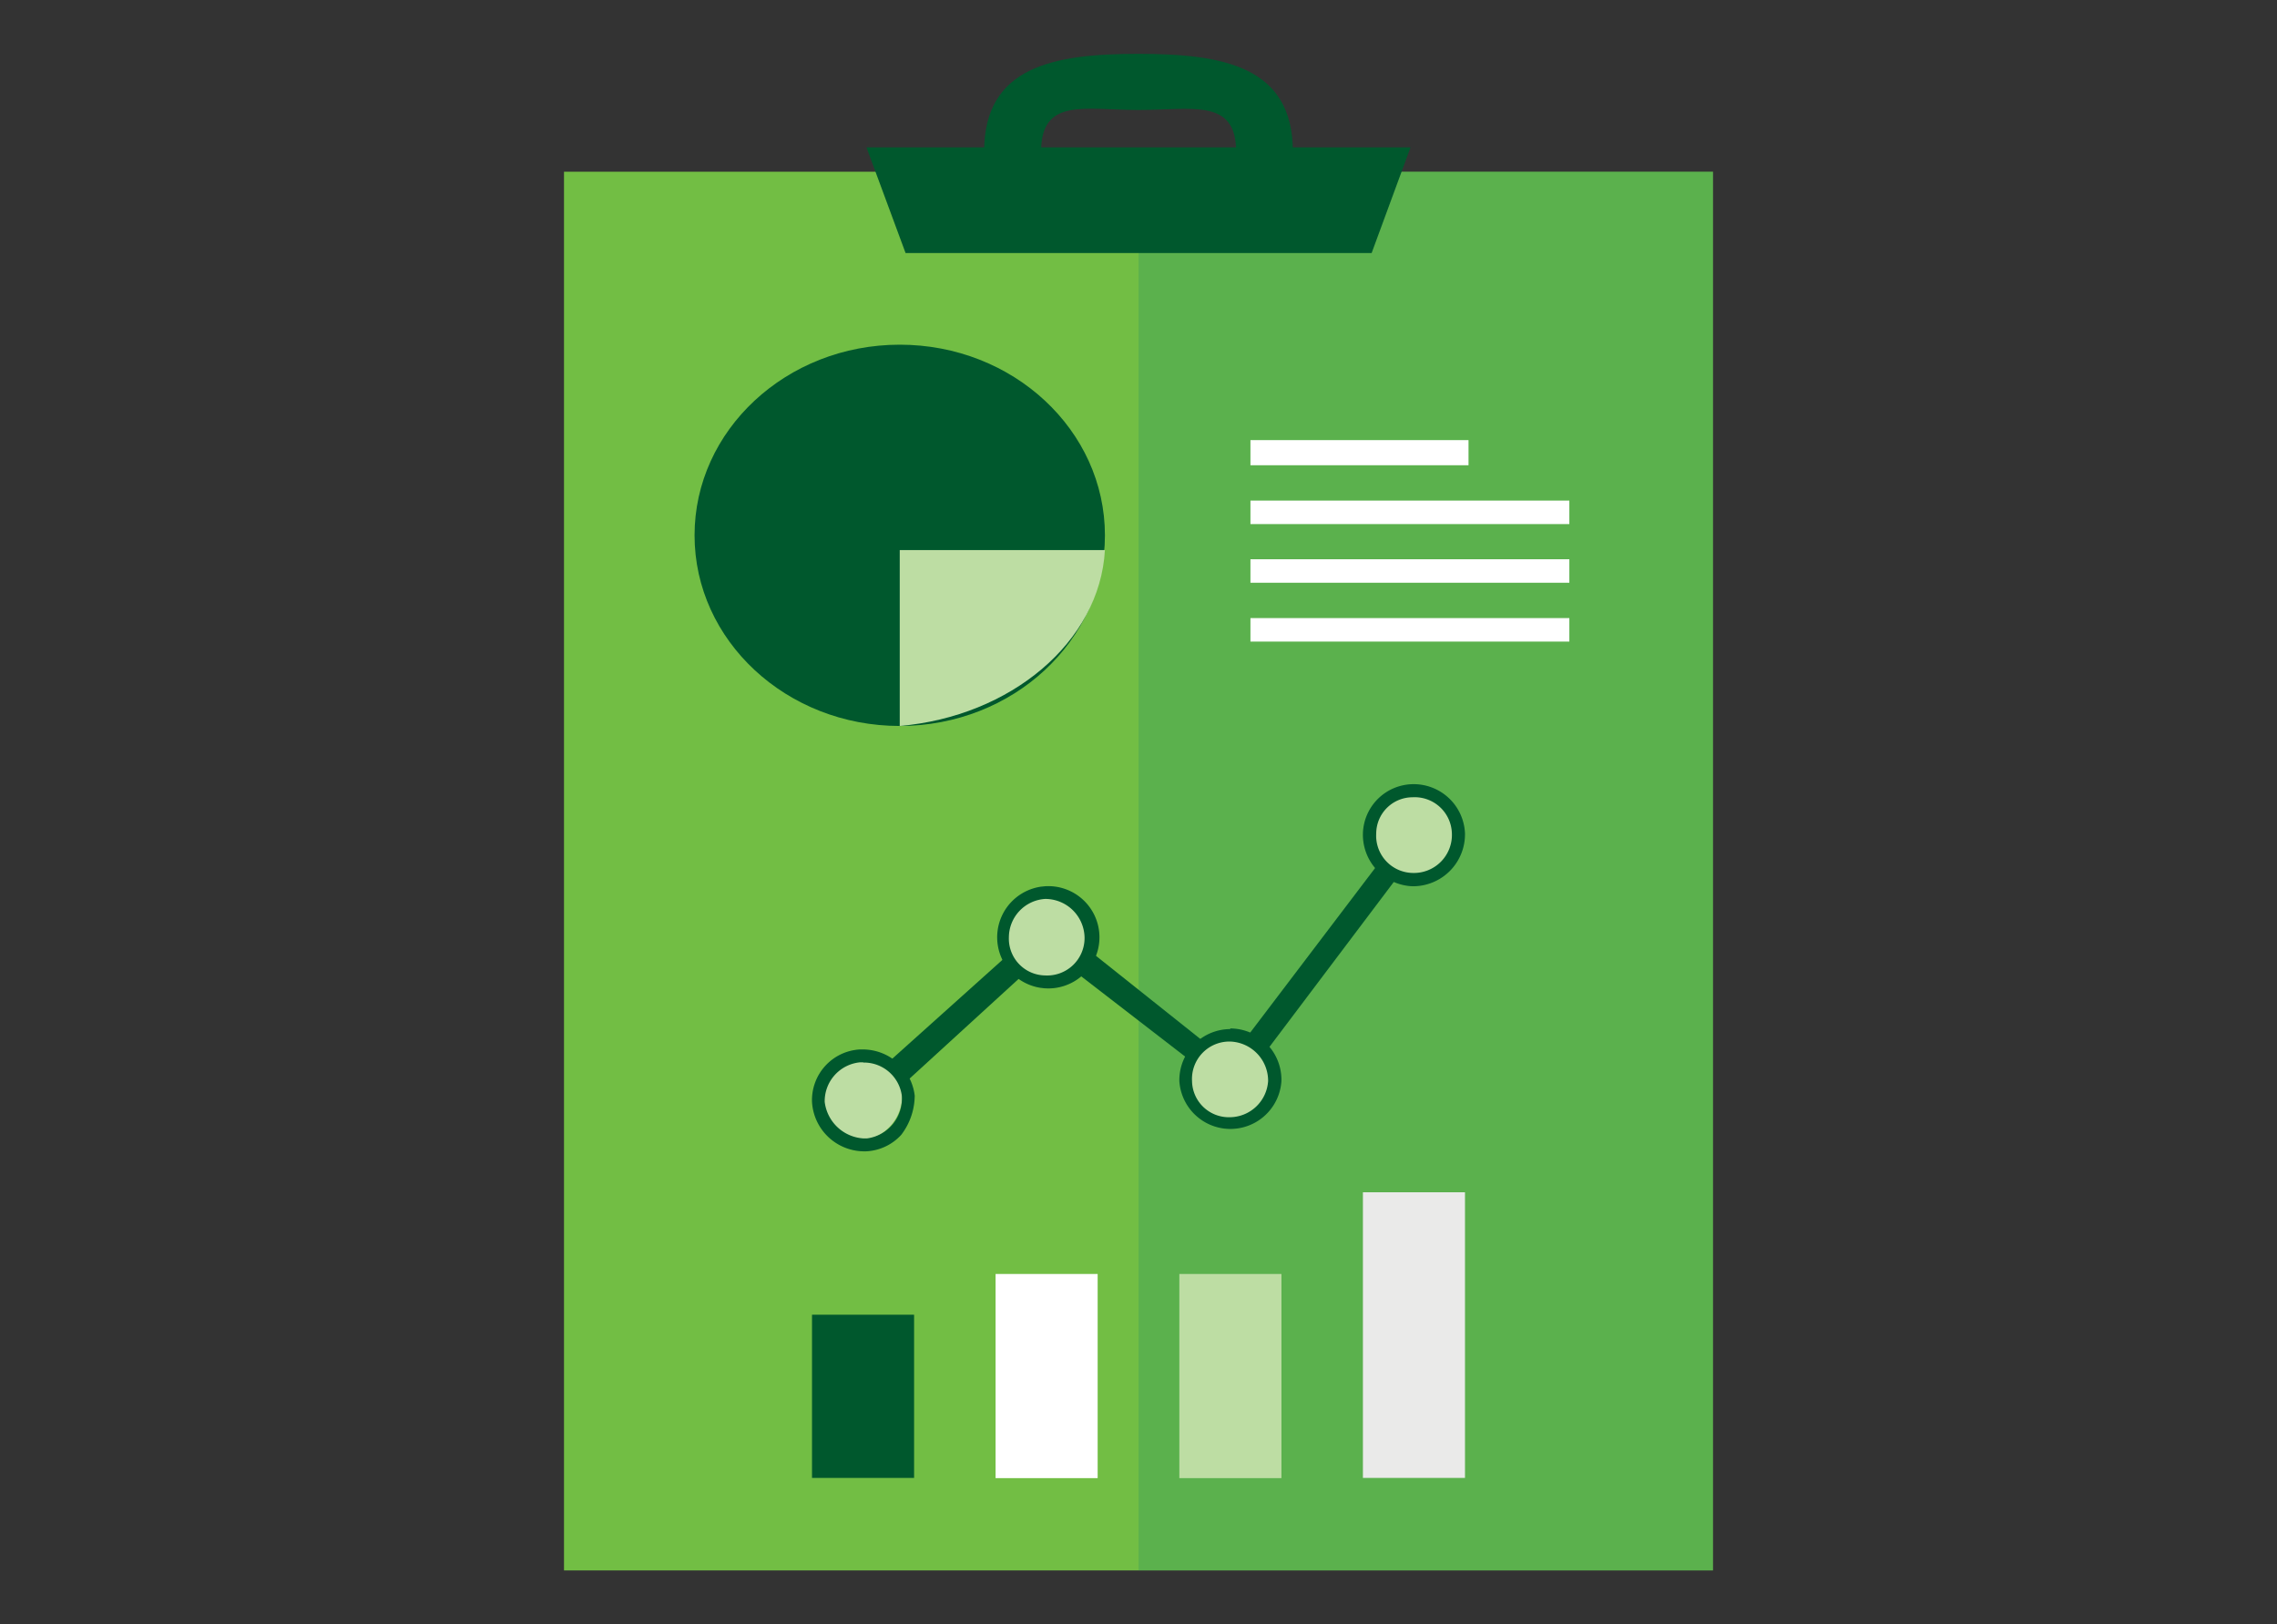 <svg xmlns="http://www.w3.org/2000/svg" viewBox="0 0 109.53 78.13"><rect x="0" y="0" width="109.53" height="78.13" fill="#333333" stroke="none"/><defs><style>.cls-4{fill:#fff}.cls-5,.cls-8{fill:#00582d}.cls-6,.cls-9{fill:#bddda3}.cls-8,.cls-9{fill-rule:evenodd}</style></defs><g style="isolation:isolate"><g id="Layer_1" data-name="Layer 1"><path fill="#72be44" d="M27.13 8.26H82.4v67.28H27.13z"/><path style="mix-blend-mode:multiply" fill="#008075" opacity=".2" d="M54.77 8.26H82.4v67.28H54.77z"/><path class="cls-4" d="M60.15 21.17h10.49v1.21H60.15zM60.15 24.08h15.34v1.13H60.15zM60.15 26.9h15.34v1.13H60.15zM60.15 29.73h15.34v1.13H60.15z"/><path class="cls-5" d="M62.19 10.76h-2.73V7.29c0-2.58-2.11-2-4.7-2s-4.68-.61-4.68 2v3.47h-2.74V7.29c0-4.09 3.33-4.7 7.42-4.7s7.43.61 7.43 4.7z"/><path class="cls-5" d="M43.56 12.17l-1.88-5.08h26.17l-1.87 5.08H43.56z"/><path class="cls-6" d="M56.73 61.28h4.91v9.82h-4.91z"/><path fill="#eaeae9" d="M65.56 57.35h4.91v13.74h-4.91z"/><path class="cls-5" d="M39.06 63.24h4.91v7.85h-4.91z"/><path class="cls-4" d="M47.89 61.28h4.91v9.82h-4.91z"/><path class="cls-8" d="M42.07 53.42l-1.05-.79 9.43-8.46 8.64 6.88 8.63-11.37.79.8-9.16 12.15-8.9-6.87-8.38 7.66z"/><path class="cls-9" d="M41.41 54.85A2 2 0 0140 51.51a1.34 1.34 0 011.26-.59h.14a2 2 0 012 1.75 2.19 2.19 0 01-1.83 2.18z"/><path class="cls-8" d="M41.51 50.48h-.15a2.44 2.44 0 00-2.3 2.52 2.52 2.52 0 002.45 2.38h.16a2.44 2.44 0 001.68-.79A3.14 3.14 0 0044 52.7a2.52 2.52 0 00-2.46-2.22m0 .63a1.84 1.84 0 011.84 1.59 1.93 1.93 0 01-1.68 2.06h-.16A2 2 0 0139.67 53a1.88 1.88 0 011.69-1.9h.15"/><path class="cls-6" d="M48.34 45.08a2.25 2.25 0 012-2.45 2.51 2.51 0 010 4.91 2.25 2.25 0 01-2-2.46"/><path class="cls-8" d="M50.27 42.63a2.46 2.46 0 000 4.91 2.46 2.46 0 100-4.91m0 .61a1.89 1.89 0 011.9 1.84 1.8 1.8 0 01-1.9 1.84 1.77 1.77 0 01-1.74-1.84 1.86 1.86 0 011.74-1.84"/><path class="cls-6" d="M57.16 51.86a2 2 0 112 2 2 2 0 01-2-2"/><path class="cls-8" d="M59.18 49.5a2.46 2.46 0 00-2.45 2.5 2.46 2.46 0 004.91 0 2.47 2.47 0 00-2.46-2.53m0 .63A1.89 1.89 0 0161 52a1.86 1.86 0 01-1.84 1.74A1.77 1.77 0 0157.34 52a1.8 1.8 0 011.84-1.9"/><path class="cls-6" d="M66.12 40.11a2 2 0 112 2 2 2 0 01-2-2"/><path class="cls-8" d="M67.94 37.72a2.44 2.44 0 00-2.38 2.37 2.48 2.48 0 002.38 2.54 2.5 2.5 0 002.53-2.54 2.47 2.47 0 00-2.53-2.37m0 .63a1.79 1.79 0 011.9 1.74 1.83 1.83 0 01-1.9 1.9 1.79 1.79 0 01-1.74-1.9 1.75 1.75 0 011.74-1.74"/><path class="cls-5" d="M33.41 25.75c0-5.06 4.42-9.17 9.87-9.17s9.87 4.11 9.87 9.17-4.42 9.17-9.87 9.17-9.87-4.11-9.87-9.17"/><path class="cls-9" d="M43.28 26.46h9.87c-.25 4.44-4.55 8-9.87 8.46z"/></g></g></svg>